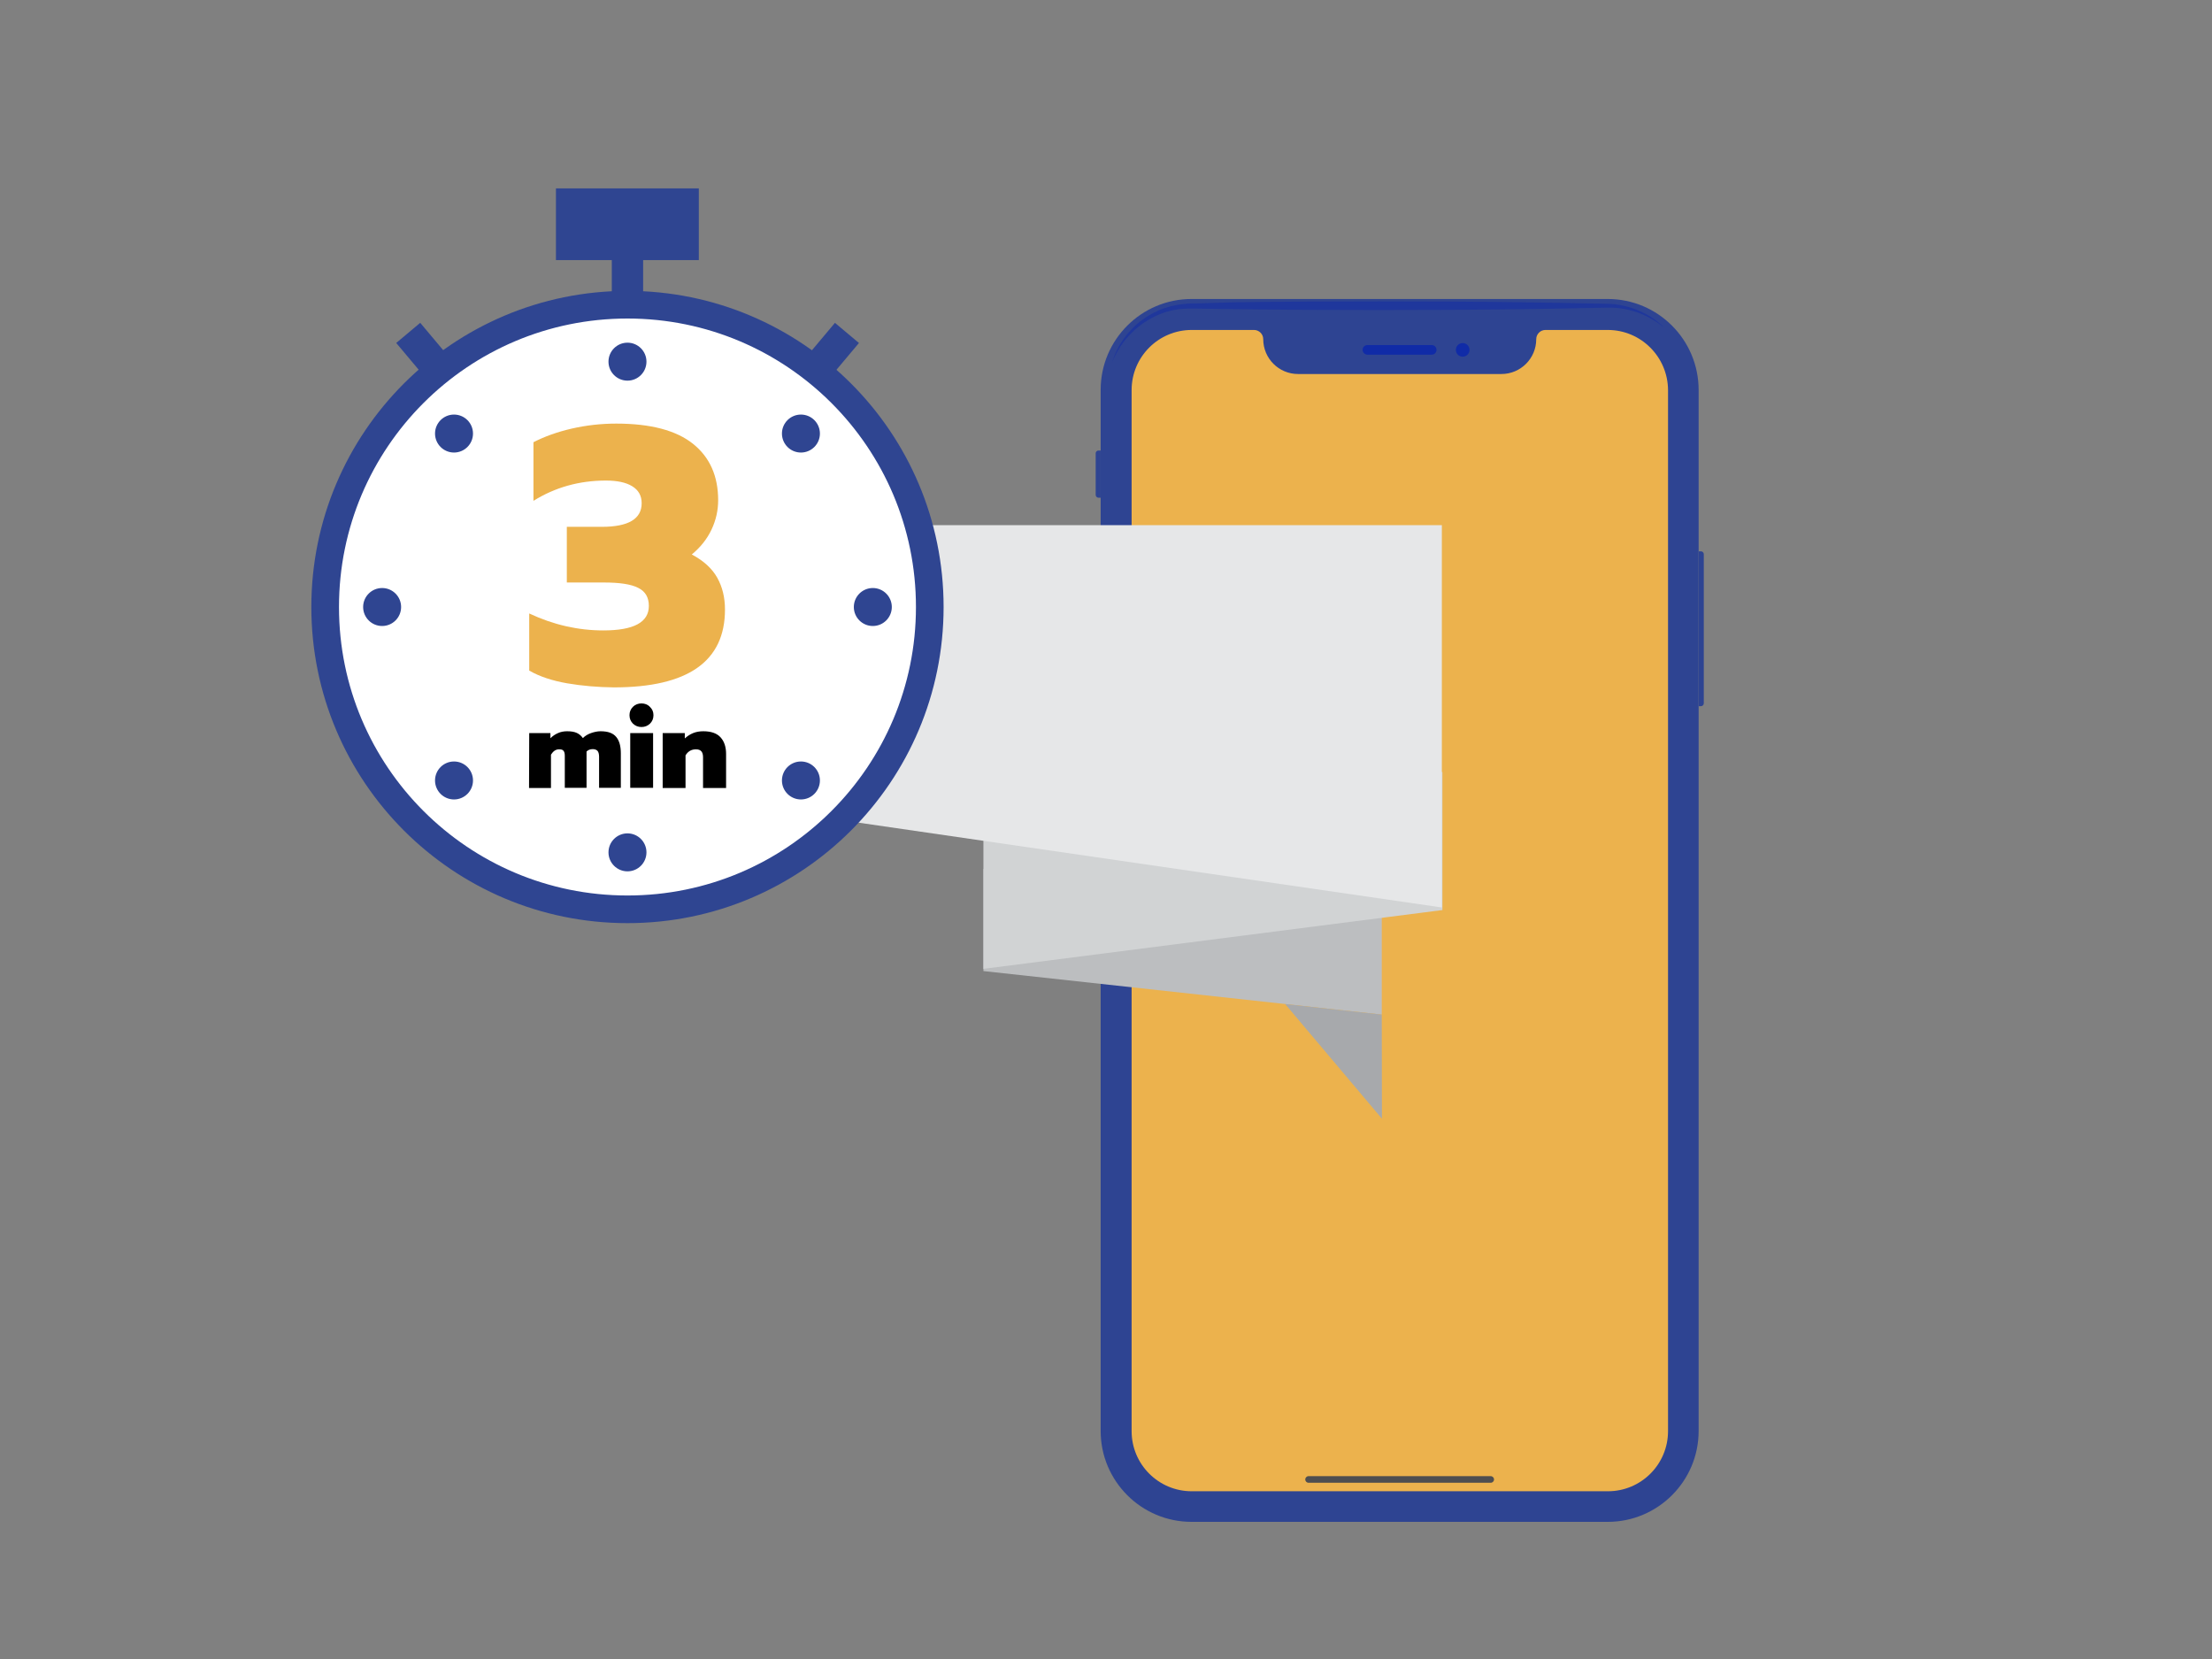 <?xml version="1.0" encoding="utf-8"?>
<!-- Generator: Adobe Illustrator 26.0.3, SVG Export Plug-In . SVG Version: 6.00 Build 0)  -->
<svg version="1.1" id="Layer_1" xmlns="http://www.w3.org/2000/svg" xmlns:xlink="http://www.w3.org/1999/xlink" x="0px" y="0px"
	 viewBox="0 0 1200 900" style="enable-background:new 0 0 1200 900;" xml:space="preserve">
<rect x="0" y="0" width="1200" height="900" fill="#808080" stroke="none"/>
<style type="text/css">
	.st0{fill:#2E4492;}
	.st1{fill:#ECB24D;}
	.st2{fill:#102BA7;}
	.st3{opacity:0.5;fill:#102BA7;enable-background:new    ;}
	.st4{fill:#4E4E50;}
	.st5{fill:#BCBEC0;}
	.st6{fill:#D1D3D4;}
	.st7{fill:#E6E7E8;}
	.st8{fill:#A7A9AC;}
	.st9{fill:#FFFFFF;stroke:#2F4591;stroke-width:15;stroke-miterlimit:10;}
	.st10{fill:#2F4591;stroke:#2F4591;stroke-width:10;stroke-miterlimit:10;}
	.st11{fill:#2F4591;}
</style>
<g>
	<g>
		<path class="st0" d="M872.2,162.2H646.4c-27.2,0-49.3,22.1-49.3,49.3v564.8c0,27.2,22.1,49.3,49.3,49.3h225.8
			c27.2,0,49.3-22.1,49.3-49.3V211.6C921.5,184.3,899.4,162.2,872.2,162.2z"/>
		<path class="st1" d="M872.2,179h-33.8c-2.8,0-5,2.3-5,5l0,0c0,10.5-8.5,18.9-18.9,18.9H704.2c-10.5,0-18.9-8.5-18.9-18.9
			c0-2.8-2.3-5-5-5h-33.8c-18,0-32.6,14.6-32.6,32.6v564.8c0,18,14.6,32.6,32.6,32.6h225.8c18,0,32.6-14.6,32.6-32.6V211.6
			C904.8,193.6,890.2,179,872.2,179z"/>
		<path class="st2" d="M776.7,187.2h-34.9c-1.5,0-2.6,1.2-2.6,2.6s1.2,2.6,2.6,2.6h34.9c1.5,0,2.6-1.2,2.6-2.6
			S778.2,187.2,776.7,187.2z"/>
		<path class="st2" d="M797.2,189.8c0,2.1-1.7,3.7-3.7,3.7c-2.1,0-3.7-1.7-3.7-3.7c0-2.1,1.7-3.7,3.7-3.7
			C795.5,186.1,797.2,187.7,797.2,189.8z"/>
		<path class="st3" d="M903,177.9c-5-4.2-10.9-7.4-17.2-9.2c-3.1-0.9-6.3-1.5-9.5-1.7c-1.6-0.1-3.2-0.1-4.8-0.1l-4.9,0.1
			c-13.2,0.3-26.3,0.5-39.5,0.7s-26.3,0.3-39.5,0.4l-39.5,0.1l-39.5-0.1c-13.2-0.1-26.3-0.2-39.5-0.4l-19.7-0.3h-2.5
			c-0.8,0-1.6,0-2.4,0c-1.6,0-3.2,0.2-4.8,0.3c-0.8,0.1-1.6,0.3-2.4,0.4c-0.8,0.1-1.6,0.3-2.3,0.5l-2.3,0.6l-2.3,0.8
			c-0.4,0.1-0.8,0.3-1.1,0.4l-1.1,0.5c-0.7,0.3-1.5,0.6-2.2,1c-1.4,0.8-2.9,1.5-4.2,2.4c-1.4,0.8-2.7,1.8-4,2.8
			c-0.6,0.5-1.2,1.1-1.9,1.6l-0.9,0.8l-0.9,0.9c-4.7,4.5-8.3,10.1-10.8,16.2c1-3.1,2.3-6.2,3.9-9.1c1.7-2.8,3.6-5.6,5.9-8l0.8-0.9
			l0.9-0.9c0.6-0.6,1.2-1.2,1.8-1.7c1.3-1.1,2.6-2.2,4-3.1c1.3-1,2.8-1.8,4.3-2.7c0.7-0.4,1.5-0.8,2.3-1.1l1.1-0.6
			c0.4-0.2,0.8-0.3,1.2-0.5c0.8-0.3,1.6-0.6,2.4-0.9l2.4-0.7c0.8-0.3,1.6-0.5,2.5-0.6c0.8-0.2,1.7-0.4,2.5-0.5
			c1.7-0.2,3.4-0.5,5.1-0.6c0.8,0,1.7-0.1,2.5-0.1h2.5L669,164c13.2-0.2,26.3-0.3,39.5-0.4l39.5-0.1l39.5,0.1
			c13.2,0.1,26.3,0.2,39.5,0.4c13.2,0.2,26.3,0.4,39.5,0.7l4.9,0.1c1.7,0,3.4,0.1,5,0.3c3.3,0.4,6.6,1.2,9.8,2.3
			c3.1,1.1,6.2,2.6,9,4.3C898.1,173.5,900.7,175.6,903,177.9z"/>
		<path class="st4" d="M808.7,800.8h-98.8c-1,0-1.8,0.8-1.8,1.8s0.8,1.8,1.8,1.8h98.8c1,0,1.8-0.8,1.8-1.8S809.7,800.8,808.7,800.8z
			"/>
		<path class="st0" d="M922.8,383.1c0.8,0,1.5-0.7,1.5-1.5v-81c0-0.8-0.7-1.5-1.5-1.5h-1.2v84H922.8z"/>
		<g>
			<path class="st0" d="M595.9,244.4c-0.8,0-1.5,0.7-1.5,1.5v22.6c0,0.8,0.7,1.5,1.5,1.5h1.2v-25.6H595.9z"/>
			<path class="st0" d="M595.9,288.2c-0.8,0-1.5,0.7-1.5,1.5v39.4c0,0.8,0.7,1.5,1.5,1.5h1.2v-42.4H595.9z"/>
			<path class="st0" d="M595.9,344.1c-0.8,0-1.5,0.7-1.5,1.5V385c0,0.8,0.7,1.5,1.5,1.5h1.2v-42.4H595.9z"/>
		</g>
	</g>
</g>
<g>
	<polygon class="st5" points="749.6,550.4 533.5,526.8 533.5,471.4 749.6,471.4 	"/>
	<polygon class="st6" points="533.5,525.6 782.5,493.7 782.5,418.8 533.5,418.8 	"/>
	<polygon class="st7" points="782.2,492.3 355.8,430.3 355.8,284.9 782.2,284.9 	"/>
	<polygon class="st8" points="749.7,606.9 749.6,550.4 697.2,544.7 	"/>
</g>
<g>
	<g>
		<circle class="st9" cx="340.4" cy="329.3" r="164"/>
		<rect x="306.6" y="107.2" class="st10" width="67.5" height="28.9"/>
		<rect x="331.9" y="136.2" class="st11" width="17" height="25.1"/>
		<g>
			
				<rect x="221" y="177.7" transform="matrix(0.766 -0.643 0.643 0.766 -68.599 192.039)" class="st11" width="17" height="25.1"/>
			
				<rect x="438.8" y="181.7" transform="matrix(0.643 -0.766 0.766 0.643 15.484 413.656)" class="st11" width="25.1" height="17"/>
		</g>
		<g>
			<circle class="st11" cx="340.4" cy="196.2" r="10.3"/>
			<circle class="st11" cx="340.4" cy="462.4" r="10.3"/>
		</g>
		<g>
			<circle class="st11" cx="207.3" cy="329.3" r="10.3"/>
			<circle class="st11" cx="473.5" cy="329.3" r="10.3"/>
		</g>
		<g>
			<circle class="st11" cx="246.3" cy="235.2" r="10.3"/>
			<circle class="st11" cx="434.5" cy="423.4" r="10.3"/>
		</g>
		<g>
			<circle class="st11" cx="246.3" cy="423.4" r="10.3"/>
			<circle class="st11" cx="434.5" cy="235.2" r="10.3"/>
		</g>
	</g>
	<g>
		<path class="st1" d="M307.7,370.7c-8.1-1.4-15-3.7-20.6-6.9v-31c13.2,6.2,26.6,9.2,40.2,9.2c16.5,0,24.7-4.4,24.7-13.3
			c0-4.6-1.9-7.9-5.8-9.8c-3.9-2-10.1-2.9-18.7-2.9h-20v-30.2h19c14.4,0,21.6-4.3,21.6-12.8c0-4.1-1.7-7.1-5.1-9.2
			s-8.2-3.1-14.3-3.1c-14.5,0-27.6,3.7-39.3,11v-31.8c6-3.1,13-5.6,20.8-7.4c7.9-1.8,15.9-2.7,24.1-2.7c18.7,0,32.6,3.7,41.7,11
			s13.6,17.5,13.6,30.6c0,5.5-1.2,10.8-3.6,15.9s-6,9.6-10.7,13.5c6.4,3.4,11,7.6,13.8,12.6s4.2,10.7,4.2,17.3
			c0,28.1-20.1,42.2-60.3,42.2C324.4,372.8,315.9,372.1,307.7,370.7z"/>
	</g>
	<g>
		<path d="M287.1,397.7h11.5v2.8c1.2-1.2,2.5-2.1,4.1-2.8c1.5-0.7,3.2-1,5-1c2.2,0,3.9,0.3,5.2,0.9c1.3,0.6,2.4,1.5,3.3,2.8
			c1.2-1.2,2.7-2.1,4.4-2.7c1.7-0.6,3.5-1,5.2-1c4,0,6.8,1,8.5,3.1c1.7,2,2.5,5,2.5,8.9v18.7H325v-16.9c0-1.4-0.3-2.5-0.8-3.1
			s-1.4-1-2.6-1c-1.4,0-2.5,0.4-3.4,1.3v19.7h-11.8V410c0-1.2-0.2-2.1-0.7-2.7s-1.2-0.8-2.4-0.8c-1.8,0-3.2,1-4.4,2.9v18.1H287
			L287.1,397.7L287.1,397.7z"/>
		<path d="M343.4,392.6c-1.2-1.2-1.9-2.7-1.9-4.6c0-1.8,0.6-3.3,1.9-4.6c1.2-1.2,2.8-1.8,4.6-1.8c1.8,0,3.4,0.6,4.6,1.9
			c1.3,1.2,1.9,2.7,1.9,4.5s-0.6,3.3-1.9,4.6c-1.3,1.2-2.8,1.8-4.6,1.8C346.2,394.4,344.7,393.8,343.4,392.6z M341.9,397.7h12.4
			v29.7h-12.4V397.7z"/>
		<path d="M359.5,397.7h12v2.9c1.3-1.2,2.8-2.2,4.5-2.9c1.7-0.7,3.6-1,5.5-1c4.3,0,7.4,1.1,9.4,3.3c2,2.2,3,5.2,3,9v18.5h-12.5
			v-16.7c0-1.4-0.3-2.5-0.9-3.2s-1.6-1.1-2.9-1.1c-2.5,0-4.4,1.1-5.7,3.3v17.7h-12.4V397.7z"/>
	</g>
</g>
</svg>
